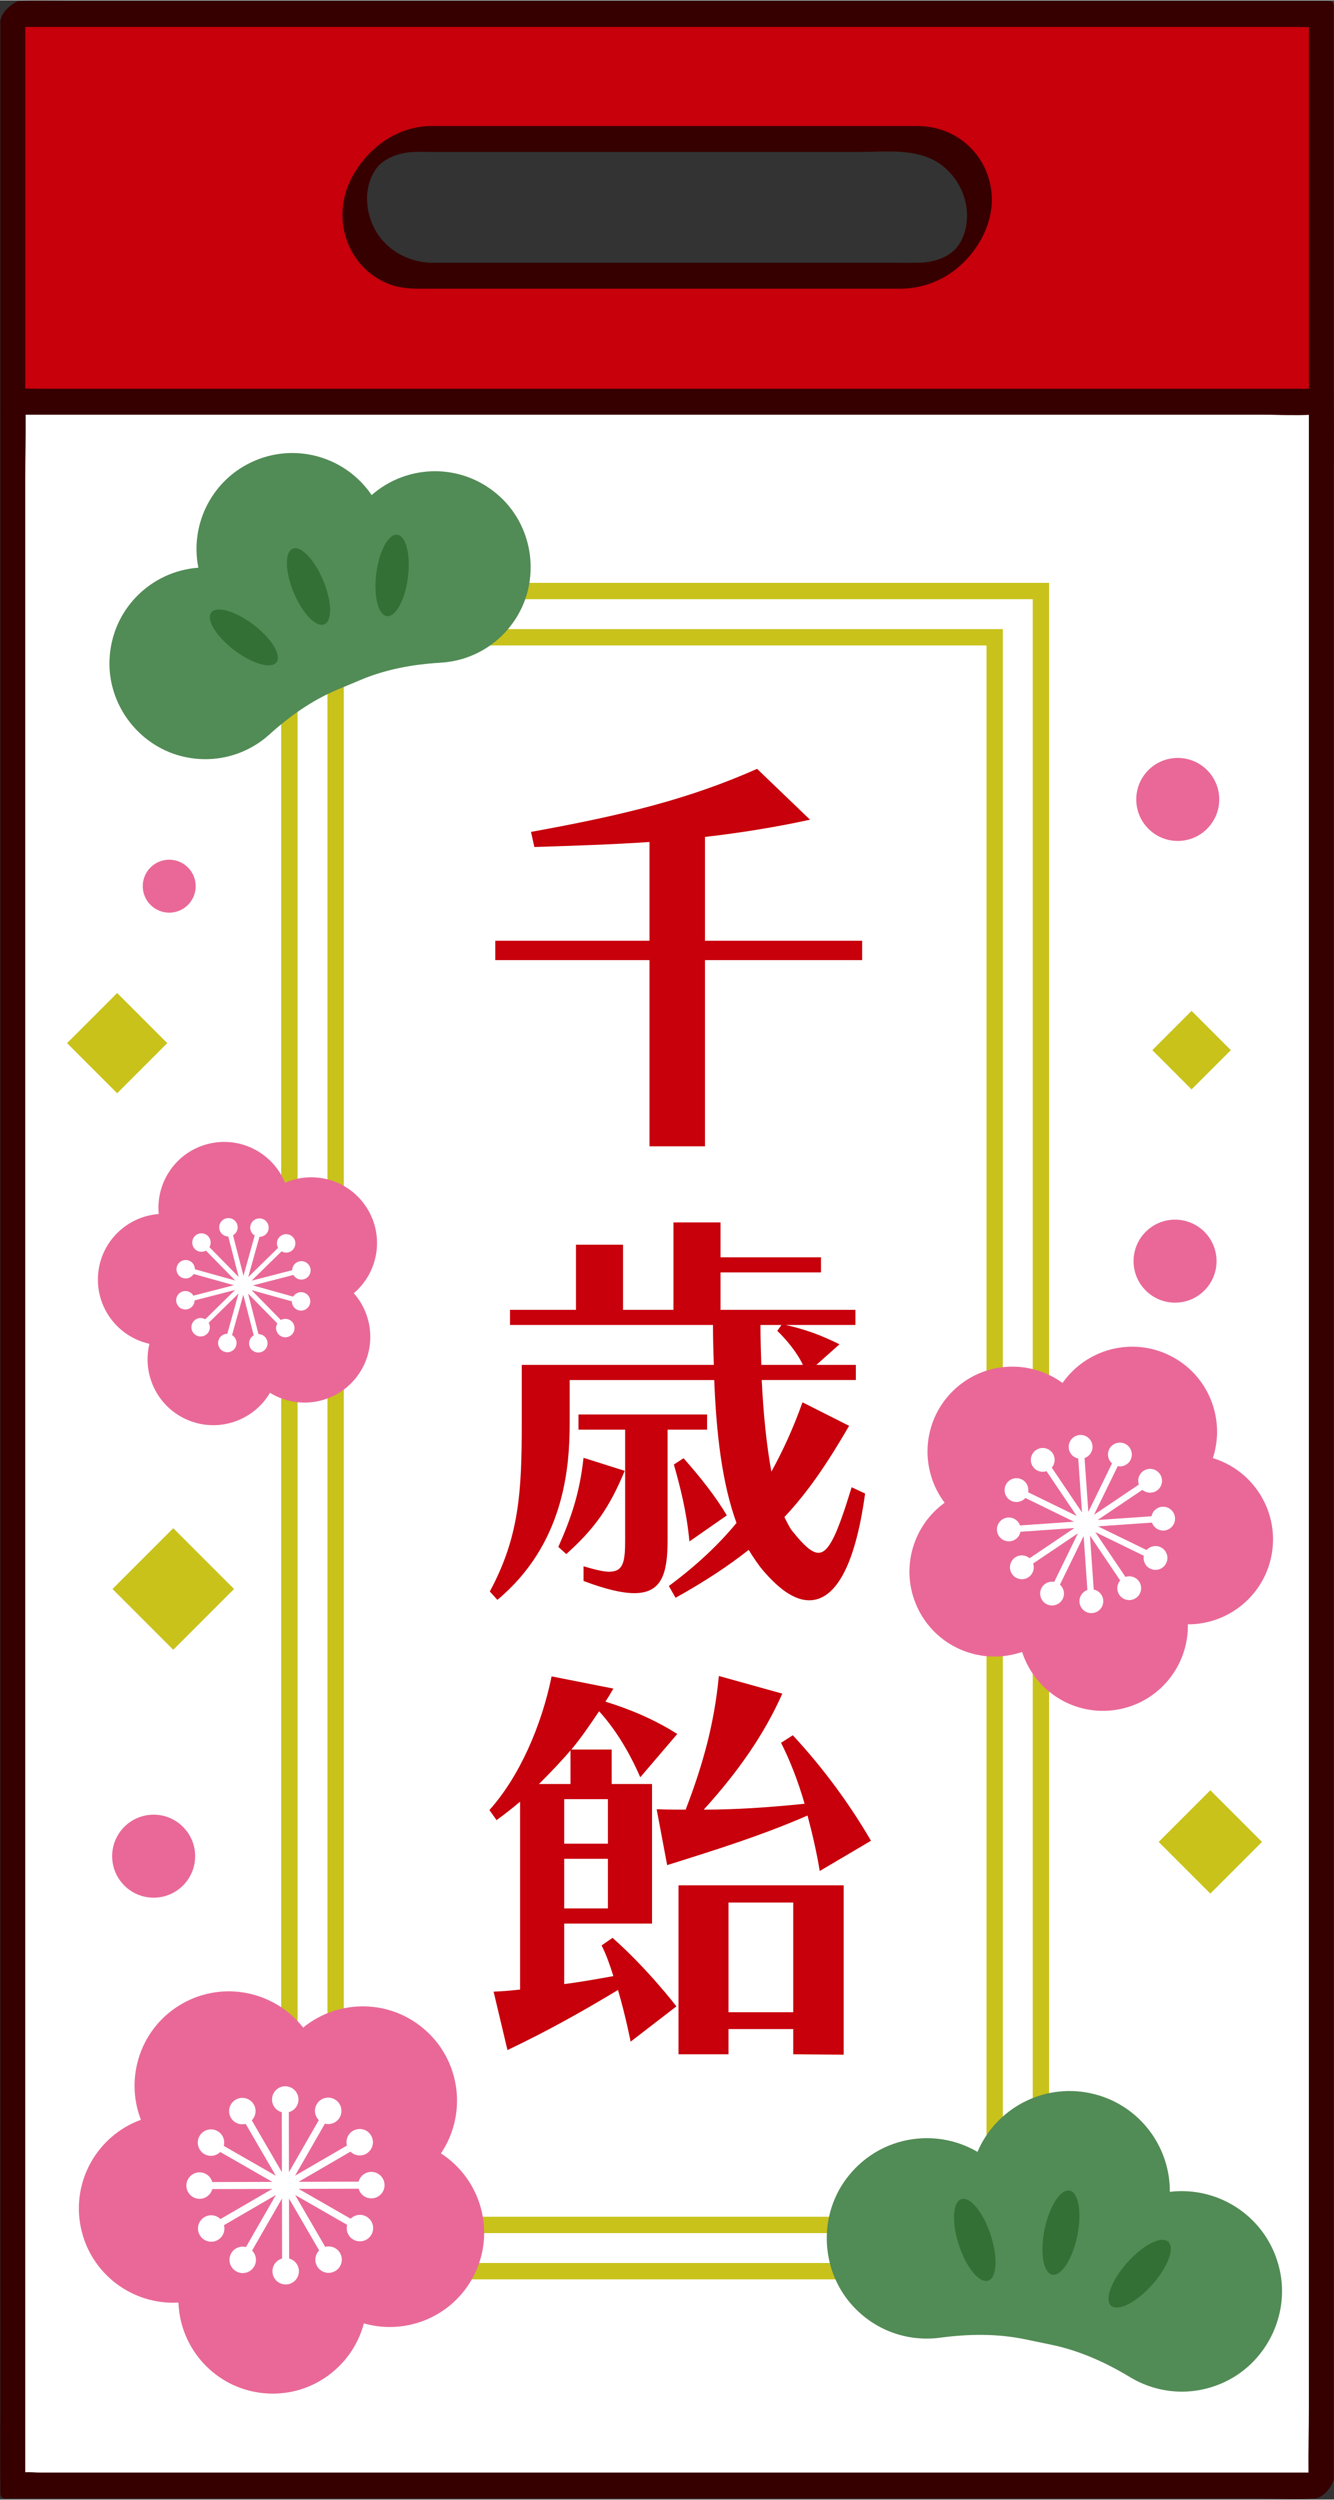 <?xml version="1.0" encoding="UTF-8"?>
<!DOCTYPE svg PUBLIC '-//W3C//DTD SVG 1.0//EN'
          'http://www.w3.org/TR/2001/REC-SVG-20010904/DTD/svg10.dtd'>
<svg height="459" preserveAspectRatio="xMidYMid meet" version="1.0" viewBox="131.0 22.6 244.8 458.5" width="245" xmlns="http://www.w3.org/2000/svg" xmlns:xlink="http://www.w3.org/1999/xlink" zoomAndPan="magnify"
><rect x="131.0" y="22.6" width="244.8" height="458.5" fill="#333333" stroke="none"/><g id="change1_1"
  ><path d="m133.351 96.234h240.123v382.305h-240.123z" fill="#fff"
  /></g
  ><g id="change2_1"
  ><path d="m375.757 95.471c-.003-.217 0-.433 0-.65 0-.527-.2-.783-.507-.86-.141-.061-.306-.104-.526-.104s-230.281 0-230.281 0c-3.116 0-6.309-.202-9.421 0-.139.009-.282 0-.422 0-1.484 0-3.533 2.366-3.533 3.789v366.786c0 4.955-.06 9.914 0 14.869.003.217 0 .433 0 .65 0 .734.343.964 1.033.964h230.281c3.116 0 6.309.202 9.421 0 .139-.009.282 0 .422 0 1.484 0 3.533-2.366 3.533-3.789v-366.786c0-4.955.06-9.914 0-14.869zm-237.488 380.691c-.82 0-1.77-.112-2.636-.061v-365.761c0-3.897.116-7.822.071-11.73h226.677c2.913 0 5.891.164 8.809.022v365.8c0 3.897-.116 7.822-.071 11.73z" fill="#360000"
  /></g
  ><g id="change3_1"
  ><path d="m323.517 440.713h-140.913v-311.245h140.913zm-137.913-3h134.913v-305.245h-134.913z" fill="#c8c21b"
  /></g
  ><g id="change3_2"
  ><path d="m315.032 432.228h-123.942v-294.274h123.942zm-120.942-3h117.942v-288.274h-117.942z" fill="#c8c21b"
  /></g
  ><g id="change4_2"
  ><path d="m133.351 25.105v71.129h240.123v-71.129zm177.4 35.475c0 6.927-5.616 12.543-12.543 12.543h-89.591c-6.927 0-12.543-5.616-12.543-12.543s5.616-12.543 12.543-12.543h89.591c6.927 0 12.543 5.616 12.543 12.543z" fill="#c7000b"
  /></g
  ><g id="change2_2"
  ><path d="m374.724 22.728h-230.359c-3.113 0-6.258-.131-9.369 0-.131.006-.263 0-.395 0-.378 0-.828.223-1.276.563-.992.662-2.258 1.992-2.258 3.226h.001v71.13c0 .734.343.964 1.033.964h230.359c3.113 0 6.258.131 9.369 0 .131-.006.263 0 .395 0 1.484 0 3.533-2.366 3.533-3.789v-71.13c0-.734-.343-.964-1.033-.964zm-49.718 71.129h-186.799c-.844 0-1.718-.055-2.573-.031v-66.345h232.985c.844 0 1.718.055 2.573.031v66.345z" fill="#360000"
  /></g
  ><g id="change2_3"
  ><path d="m299.452 45.661c-1.29-.009-2.581 0-3.871 0h-80.486c-1.683 0-3.366-.008-5.049 0-6.666.03-12.631 4.814-15.124 10.837-2.978 7.193.358 15.634 7.81 18.278 2.257.801 4.595.723 6.941.723h86.48c4.745 0 9.049-1.949 12.287-5.448 2.744-2.966 4.538-6.81 4.594-10.884-.104-7.598-5.986-13.455-13.582-13.506zm7.937 21.053c-.611 1.157-1.256 1.831-2.19 2.447-1.758 1.158-3.788 1.567-5.872 1.585-1.535.013-3.071 0-4.606 0h-78.717c-1.886 0-3.773.011-5.659 0-4.571-.028-8.922-2.553-10.872-6.768-1.372-2.965-1.59-6.591-.036-9.533.645-1.222 1.279-1.878 2.327-2.536 1.331-.836 2.822-1.285 4.385-1.436 1.406-.136 2.853-.06 4.263-.06h78.182c5.292 0 11.382-.876 15.717 2.827 2.561 2.188 4.109 5.373 4.156 8.752v.005c-.024 1.645-.304 3.25-1.079 4.717z" fill="#360000"
  /></g
  ><g id="change5_1"
  ><path d="m209.235 395.151c-6.426-5.866-16.059-5.967-22.607-.63-5.205-6.654-14.62-8.686-22.185-4.388-7.565 4.299-10.638 13.428-7.585 21.305-7.937 2.893-12.781 11.22-11.03 19.744 1.751 8.523 9.484 14.267 17.919 13.797.299 8.443 6.722 15.622 15.369 16.591s16.499-4.611 18.659-12.778c8.122 2.324 16.934-1.566 20.528-9.49 3.593-7.924.713-17.117-6.387-21.695 4.721-7.006 3.745-16.59-2.682-22.456z" fill="#e96897"
  /></g
  ><g id="change1_2"
  ><path d="m196.81 424.081c.288 1.024 1.219 1.778 2.335 1.775 1.341-.004 2.426-1.094 2.422-2.435s-1.094-2.426-2.435-2.422c-1.116.003-2.046.764-2.326 1.79l-11.016.029 9.525-5.535c.761.745 1.946.933 2.912.372 1.16-.674 1.554-2.16.88-3.32s-2.16-1.554-3.32-.88c-.965.561-1.389 1.681-1.12 2.711l-9.529 5.538 5.489-9.557c1.031.264 2.151-.166 2.706-1.135.668-1.162.266-2.647-.898-3.315-1.163-.668-2.648-.266-3.315.898-.556.968-.362 2.153.387 2.91l-5.483 9.547-.024-11.007c1.023-.288 1.777-1.22 1.774-2.334-.004-1.341-1.094-2.426-2.435-2.422s-2.426 1.094-2.422 2.435c.003 1.117.764 2.046 1.791 2.327l.024 11.011-5.531-9.522c.745-.761.933-1.946.372-2.912-.674-1.16-2.16-1.554-3.32-.88s-1.554 2.16-.88 3.32c.56.965 1.681 1.389 2.71 1.12l5.53 9.52-9.547-5.479c.264-1.031-.166-2.152-1.135-2.707-1.163-.668-2.648-.266-3.316.898-.668 1.163-.266 2.648.898 3.315.968.556 2.152.362 2.909-.386l9.553 5.482-11.017.029c-.287-1.026-1.219-1.781-2.336-1.778-1.341.004-2.426 1.094-2.422 2.435s1.094 2.426 2.435 2.422c1.115-.003 2.043-.762 2.325-1.787l11.009-.029-9.517 5.53c-.761-.745-1.946-.932-2.912-.371-1.16.674-1.554 2.16-.88 3.32s2.16 1.554 3.32.88c.965-.561 1.389-1.682 1.12-2.711l9.525-5.535-5.486 9.553c-1.03-.263-2.149.167-2.704 1.135-.668 1.162-.266 2.647.898 3.315 1.163.668 2.648.266 3.315-.898.556-.969.362-2.155-.389-2.911l5.484-9.549.024 11.015c-1.023.289-1.776 1.22-1.773 2.334.004 1.341 1.094 2.426 2.435 2.422s2.426-1.094 2.422-2.435c-.003-1.117-.765-2.047-1.792-2.327l-.024-11.006 5.529 9.519c-.743.761-.93 1.945-.37 2.91.674 1.16 2.16 1.554 3.32.88s1.554-2.16.88-3.32c-.561-.966-1.684-1.39-2.714-1.12l-5.53-9.521 9.551 5.481c-.264 1.031.167 2.151 1.135 2.705h-.001c1.163.668 2.648.266 3.316-.898.668-1.163.266-2.648-.898-3.315-.968-.556-2.153-.362-2.91.387l-9.549-5.48 11.012-.029z" fill="#fff"
  /></g
  ><g id="change5_2"
  ><path d="m364.437 307.275c1.165-7.749-3.59-15.006-10.867-17.228 2.367-7.231-.835-15.294-7.844-18.797-7.01-3.503-15.381-1.223-19.742 5.012-6.145-4.487-14.804-3.933-20.302 1.651-5.498 5.585-5.916 14.251-1.334 20.325-6.166 4.458-8.315 12.864-4.703 19.818s11.725 10.03 18.918 7.55c2.335 7.242 9.665 11.883 17.395 10.597s13.163-8.052 13.026-15.659c7.609.018 14.289-5.519 15.454-13.269z" fill="#e96897"
  /></g
  ><g id="change1_3"
  ><path d="m342.389 301.878c.32.904 1.203 1.526 2.206 1.456 1.205-.084 2.114-1.129 2.03-2.334s-1.129-2.114-2.335-2.03c-1.003.07-1.792.809-1.983 1.748l-9.889.687 8.22-5.537c.729.621 1.803.716 2.636.156 1.002-.675 1.266-2.035.591-3.037s-2.035-1.266-3.037-.591c-.835.562-1.148 1.598-.842 2.508l-8.224 5.539 4.349-8.913c.943.175 1.923-.279 2.364-1.183.53-1.086.079-2.396-1.007-2.925-1.086-.53-2.396-.079-2.925 1.007-.441.903-.196 1.956.522 2.59l-4.348 8.91-.69-9.888c.903-.32 1.525-1.203 1.455-2.205-.084-1.206-1.129-2.115-2.334-2.031s-2.114 1.129-2.03 2.335c.07 1.003.809 1.792 1.749 1.983l.69 9.896-5.547-8.227c.623-.729.72-1.805.158-2.639-.675-1.002-2.035-1.266-3.037-.591s-1.266 2.035-.591 3.037c.561.833 1.595 1.147 2.504.843l5.541 8.217-8.908-4.344c.174-.942-.28-1.922-1.183-2.362-1.086-.53-2.396-.079-2.925 1.007-.53 1.086-.079 2.396 1.007 2.925.904.441 1.957.195 2.592-.523l8.916 4.349-9.898.687c-.321-.901-1.203-1.521-2.204-1.451-1.205.084-2.114 1.129-2.03 2.334s1.129 2.114 2.335 2.03c1.005-.07 1.794-.811 1.984-1.753l9.898-.687-8.232 5.545c-.729-.621-1.803-.716-2.636-.155-1.002.675-1.266 2.035-.591 3.037s2.035 1.266 3.037.591c.835-.562 1.148-1.598.842-2.508l8.221-5.538-4.347 8.908c-.943-.175-1.923.279-2.364 1.183-.53 1.086-.079 2.396 1.007 2.925 1.086.53 2.396.079 2.925-1.007.441-.904.195-1.956-.522-2.591l4.349-8.913.69 9.893c-.903.32-1.525 1.203-1.455 2.205.084 1.206 1.129 2.115 2.334 2.031s2.114-1.129 2.03-2.335c-.07-1.003-.809-1.792-1.748-1.983l-.69-9.892 5.544 8.223c-.622.729-.718 1.804-.157 2.638.675 1.002 2.035 1.266 3.037.591s1.266-2.035.591-3.037c-.562-.834-1.596-1.147-2.506-.843l-5.548-8.228 8.918 4.349c-.177.944.277 1.927 1.182 2.367 1.086.53 2.396.079 2.925-1.007.53-1.086.079-2.396-1.007-2.925-.902-.44-1.953-.196-2.588.519l-8.918-4.349 9.896-.687z" fill="#fff"
  /></g
  ><g id="change5_3"
  ><path d="m198.364 244.216c-3.207-5.151-9.654-7.038-15.058-4.691-2.238-5.449-8.175-8.591-14.065-7.134-5.89 1.458-9.677 7.007-9.114 12.871-5.875.444-10.698 5.12-11.132 11.172s3.674 11.368 9.425 12.645c-1.393 5.724 1.564 11.756 7.186 14.039s11.947.019 14.939-5.056c5.014 3.094 11.664 2.146 15.572-2.496s3.71-11.357-.192-15.77c4.492-3.812 5.646-10.43 2.439-15.582z" fill="#e96897"
  /></g
  ><g id="change1_4"
  ><path d="m186.702 259.66c-.749-.209-1.516.125-1.899.761l-7.397-2.059 7.435-1.916c.37.643 1.131.993 1.885.799.906-.233 1.451-1.157 1.218-2.063s-1.157-1.451-2.063-1.218c-.754.194-1.25.867-1.264 1.609l-7.438 1.917 5.486-5.377c.642.371 1.474.293 2.029-.252.668-.655.678-1.728.023-2.395-.655-.668-1.728-.678-2.395-.023-.556.546-.649 1.378-.289 2.028l-5.485 5.376 2.063-7.397c.742 0 1.424-.483 1.632-1.233.251-.901-.276-1.835-1.178-2.086-.901-.251-1.835.276-2.086 1.178-.209.75.126 1.518.763 1.9l-2.061 7.391-1.915-7.433c.642-.371.991-1.13.797-1.884-.233-.906-1.157-1.451-2.063-1.218s-1.451 1.157-1.218 2.063c.194.754.868 1.251 1.611 1.264l1.914 7.432-5.374-5.48c.37-.642.292-1.474-.252-2.028-.655-.668-1.728-.678-2.395-.023-.668.655-.678 1.728-.023 2.395.546.557 1.379.649 2.028.288l5.378 5.484-7.403-2.061c0-.742-.483-1.424-1.233-1.633-.901-.251-1.835.276-2.086 1.178-.251.901.276 1.835 1.178 2.086.75.209 1.517-.126 1.9-.763l7.399 2.06-7.438 1.917c-.37-.644-1.131-.993-1.885-.8-.906.233-1.451 1.157-1.218 2.063s1.157 1.451 2.063 1.218c.754-.194 1.25-.867 1.264-1.609l7.441-1.918-5.487 5.378c-.642-.371-1.475-.294-2.03.251-.668.655-.678 1.728-.023 2.395.655.668 1.728.678 2.395.023.556-.545.649-1.377.29-2.026l5.482-5.373-2.062 7.394c-.74 0-1.421.484-1.63 1.233-.251.901.276 1.835 1.178 2.086.901.251 1.835-.276 2.086-1.178.209-.751-.127-1.52-.766-1.902l2.063-7.398 1.916 7.438c-.644.37-.994 1.131-.8 1.885.233.906 1.157 1.451 2.063 1.218s1.451-1.157 1.218-2.063c-.194-.753-.866-1.25-1.608-1.264l-1.916-7.437 5.376 5.481c-.373.643-.296 1.477.25 2.033.655.668 1.728.678 2.395.023.668-.655.678-1.728.023-2.395-.544-.555-1.375-.649-2.024-.291l-5.376-5.481 7.394 2.058c-.001.742.482 1.426 1.233 1.635.901.251 1.835-.276 2.086-1.178.251-.901-.276-1.835-1.178-2.086z" fill="#fff"
  /></g
  ><g id="change6_1"
  ><path d="m365.825 438.924c-2.151-9.514-11.052-15.366-20.149-14.264.058-8.581-5.925-16.299-14.65-18.111-8.725-1.813-17.287 2.883-20.652 10.777-7.905-4.635-18.4-2.813-24.163 5.057-5.167 7.056-4.537 17.044 1.465 23.404 4.298 4.554 10.236 6.39 15.864 5.63 5.2-.702 10.465-.768 15.602.299l4.793.996c5.137 1.067 9.94 3.226 14.43 5.941 4.86 2.939 11.037 3.62 16.793 1.155 8.039-3.443 12.595-12.354 10.666-20.884z" fill="#518b55"
  /></g
  ><g fill="#337035" id="change7_2"
  ><ellipse cx="309.928" cy="433.205" rx="3.059" ry="7.869" transform="matrix(.95 -.313 .313 .95 -120.146 118.946)"
    /><ellipse cx="325.868" cy="432.296" rx="7.869" ry="3.059" transform="matrix(.203 -.979 .979 .203 -163.677 663.414)"
    /><ellipse cx="340.131" cy="439.481" rx="7.869" ry="3.059" transform="matrix(.666 -.746 .746 .666 -214.242 400.722)"
  /></g
  ><g id="change6_2"
  ><path d="m222.807 113.709c-6.845-6.336-17.029-6.133-23.604-.341-4.599-6.796-13.492-9.642-21.351-6.35-7.859 3.293-12.068 11.628-10.449 19.673-8.74.624-16.028 7.74-16.312 17.064-.255 8.359 5.647 15.892 13.821 17.658 5.853 1.264 11.527-.502 15.553-4.147 3.719-3.367 7.834-6.269 12.462-8.208l4.318-1.809c4.627-1.939 9.582-2.837 14.591-3.126 5.421-.313 10.66-3.119 13.864-8.178 4.474-7.065 3.244-16.555-2.893-22.236z" fill="#518b55"
  /></g
  ><g fill="#337035" id="change7_1"
  ><ellipse cx="175.645" cy="139.454" rx="2.925" ry="7.524" transform="matrix(.606 -.796 .796 .606 -41.696 194.785)"
    /><ellipse cx="187.722" cy="130.11" rx="2.925" ry="7.524" transform="matrix(.922 -.386 .386 .922 -35.694 82.643)"
    /><ellipse cx="202.855" cy="128.055" rx="7.524" ry="2.925" transform="matrix(.127 -.992 .992 .127 50.162 313.077)"
  /></g
  ><g fill="#c8c21b" id="change3_3"
  ><path d="m346.475 353.757h13.409v13.409h-13.409z" transform="matrix(.707 -.707 .707 .707 -151.441 355.312)"
    /><path d="m154.959 306.187h15.775v15.775h-15.775z" transform="matrix(.707 -.707 .707 .707 -174.388 207.14)"
    /><path d="m146.036 207.421h13.004v13.004h-13.004z" transform="matrix(.707 -.707 .707 .707 -106.589 170.517)"
    /><path d="m344.629 210.09h10.191v10.191h-10.191z" transform="matrix(.707 -.707 .707 .707 -49.727 310.319)"
  /></g
  ><g fill="#e96897" id="change5_4"
  ><circle cx="159.196" cy="363.078" r="7.615"
    /><circle cx="346.631" cy="253.911" r="7.615"
    /><circle cx="347.126" cy="169.204" r="7.615"
    /><circle cx="162.054" cy="185.119" r="4.858"
  /></g
  ><g fill="#c7000b" id="change4_1"
  ><path d="m250.191 232.843v-34.163h-28.302v-3.547h28.302v-18.123c-6.709.462-14.112.694-21.13.925l-.617-2.776c17.506-3.162 29.305-6.169 41.489-11.568l9.717 9.332c-6.4 1.388-12.647 2.391-19.279 3.162v19.048h28.842v3.547h-28.842v34.163z"
    /><path d="m289.752 296.545c-1.928 14.113-5.784 19.588-10.257 19.588-2.699 0-5.476-2.005-8.405-5.398-.926-1.08-1.852-2.468-2.699-3.856-3.702 2.931-8.021 5.784-13.419 8.792l-1.233-2.16c5.09-3.778 9.1-7.557 12.416-11.567-2.622-7.172-3.702-16.272-4.088-26.22h-26.528v7.943c0 8.329-1.08 22.21-13.264 32.389l-1.388-1.542c5.398-10.025 5.861-18.277 5.861-30.847v-10.72h35.243c-.077-2.391-.154-4.936-.154-7.326h-37.248v-2.776h12.107v-11.954h8.637v11.954h9.254v-16.041h8.638v6.4h18.431v2.776h-18.431v6.864h24.755v2.776h-12.802c3.471.771 6.478 1.851 9.871 3.547l-4.241 3.779h7.249v2.776h-17.274c.309 6.478.925 12.185 1.773 16.812 2.082-3.779 4.01-7.943 5.707-12.725l8.56 4.318c-4.01 6.864-7.403 11.954-11.876 16.735.54 1.08 1.003 2.082 1.619 2.776 1.929 2.391 3.394 3.779 4.627 3.779 1.929 0 3.471-3.47 6.093-12.03l2.468 1.157h-.002zm-56.296 9.794c2.468-5.552 3.933-10.025 4.627-16.349l7.558 2.391c-2.776 6.632-5.321 10.411-10.72 15.269zm12.262-21.516h-8.56v-2.776h23.598v2.776h-7.249v20.282c0 6.015-1.003 9.717-6.093 9.717-2.236 0-5.244-.694-9.331-2.236v-2.699c2.082.617 3.625 1.003 4.704 1.003 2.622 0 2.931-1.851 2.931-5.784v-20.282zm11.799 20.513c-.54-5.707-1.773-10.257-2.854-14.112l1.773-1.157c3.085 3.47 5.938 7.095 7.943 10.488l-6.863 4.781zm20.822-32.389c-1.08-2.313-3.085-4.704-4.704-6.247l.771-1.08h-3.855c0 2.545.077 5.013.154 7.326h7.635z"
    /><path d="m246.721 397.108s-.848-4.473-2.313-9.485c-7.172 4.318-13.188 7.635-20.282 11.028l-2.545-10.719c1.851-.077 2.699-.154 4.858-.386v-34.472c-1.542 1.311-2.545 2.082-4.318 3.393l-1.311-1.851c5.475-6.092 9.562-15.424 11.414-24.523l11.336 2.236c-.462.771-.925 1.619-1.465 2.391 4.473 1.388 8.945 3.239 13.187 5.938l-6.787 7.943c-2.313-5.321-5.012-9.332-7.557-12.108-1.62 2.391-3.162 4.705-5.09 7.018h7.403v6.324h7.403v25.603h-16.118v11.105c2.545-.309 6.478-1.002 9.022-1.465-.617-2.005-1.311-3.933-2.159-5.629l2.005-1.388c6.4 5.629 11.722 12.57 11.722 12.57l-8.406 6.478zm-11.028-53.442c-1.62 1.928-3.856 4.241-5.784 6.169h5.784zm6.863 8.945h-8.02v8.175h8.02zm0 10.951h-8.02v9.1h8.02zm38.867 2.237c-.462-3.008-1.388-7.018-2.236-10.18-8.328 3.625-16.426 6.169-25.757 9.1l-1.928-10.256c1.851.077 3.625.077 5.321.077 3.085-8.021 5.244-15.578 6.093-24.523l11.645 3.239c-3.316 7.48-8.175 14.421-14.421 21.285 5.707 0 11.722-.386 18.509-1.08-1.157-4.087-2.776-8.175-4.319-11.182l2.159-1.388c5.861 6.324 10.565 12.878 14.345 19.356l-9.409 5.553h-.002zm-4.858 33.623v-4.627h-11.876v4.627h-9.177v-31.001h30.308v31.078zm0-27.839h-11.876v20.128h11.876z"
  /></g
></svg
>
